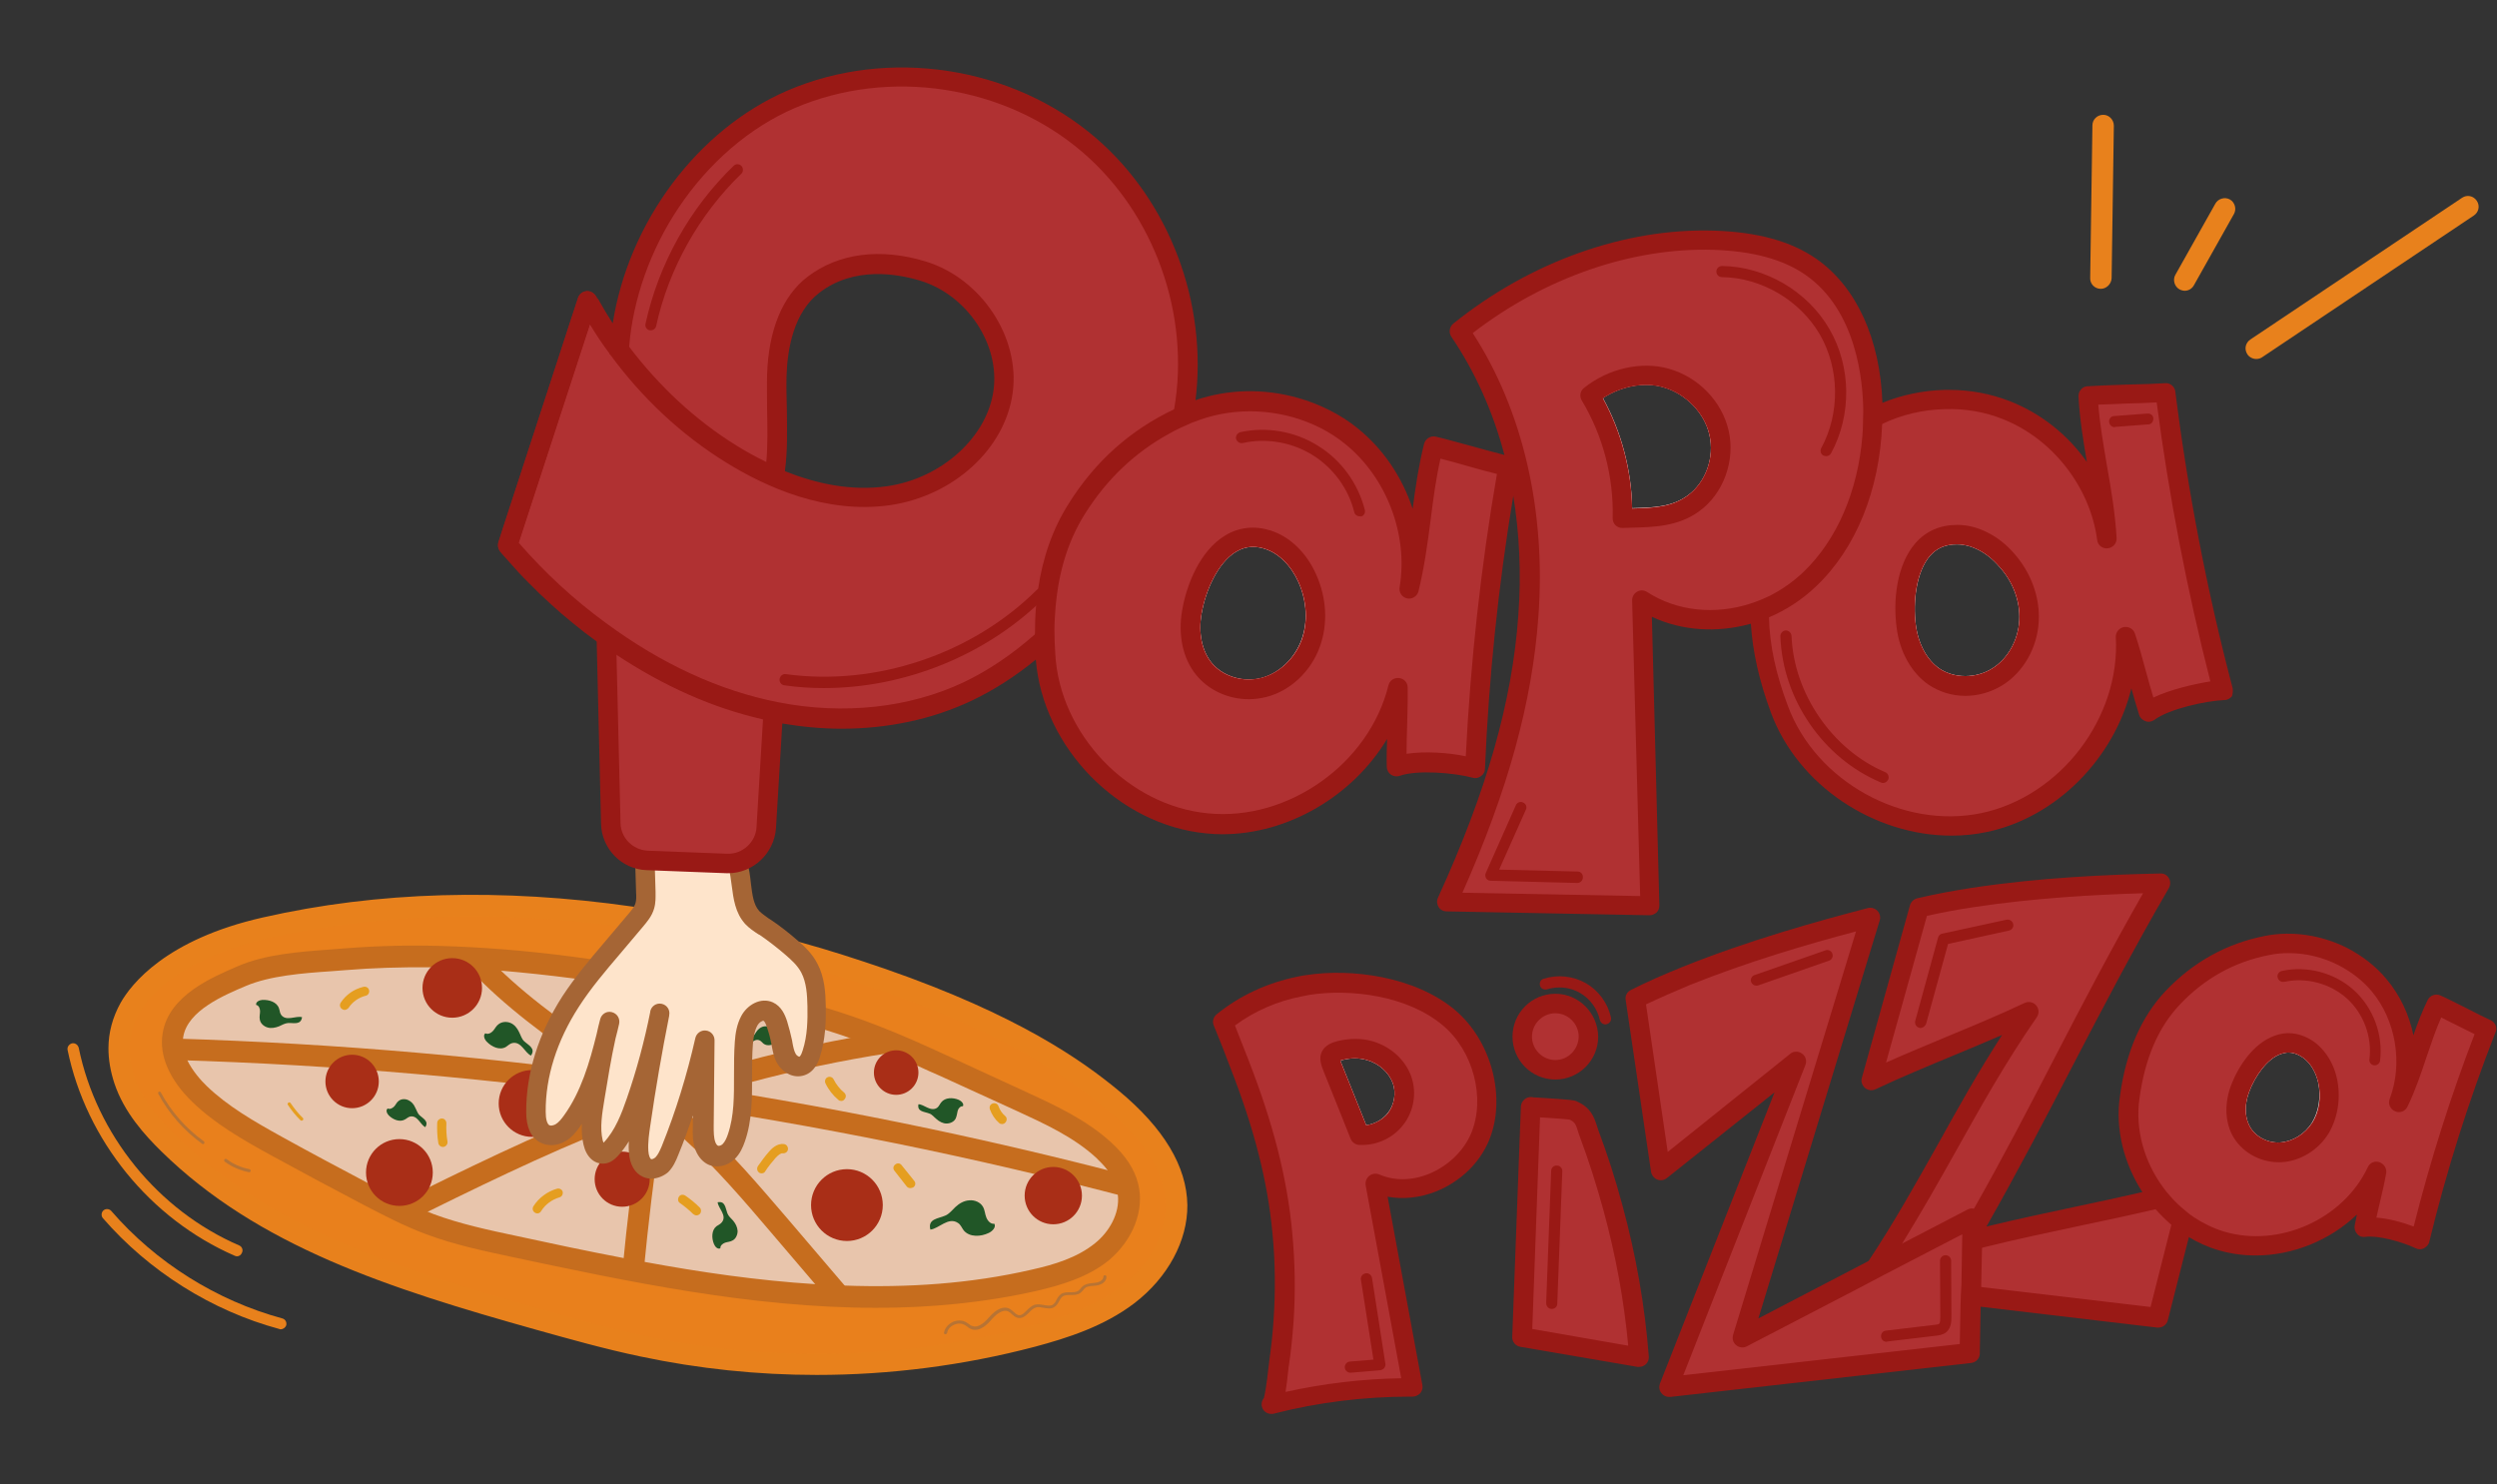 <svg width="74" height="44" viewBox="0 0 74 44" fill="none" xmlns="http://www.w3.org/2000/svg">
<rect x="0" y="0" width="74" height="44" fill="#333333" stroke="none"/>
<g clip-path="url(#clip0_6833_5416)">
<path d="M3.701 32.013C3.948 32.748 4.459 33.367 5.011 33.911C7.938 36.783 12.051 38.013 15.991 39.119C17.005 39.407 18.027 39.688 19.065 39.903C22.857 40.703 26.838 40.604 30.589 39.614C31.595 39.35 32.608 39.003 33.433 38.376C34.257 37.74 34.883 36.767 34.875 35.727C34.859 34.456 33.935 33.383 32.955 32.575C30.968 30.932 28.578 29.868 26.146 29.026C20.294 26.996 13.914 26.138 7.872 27.508C5.811 27.97 2.811 29.34 3.701 32.013Z" fill="#E9801C"/>
<path d="M33.152 32.327C32.072 31.436 30.185 30.091 26.245 28.721C25.404 28.432 24.563 28.16 23.723 27.929C23.5 27.863 23.277 27.805 23.047 27.747C22.791 27.681 22.527 27.615 22.272 27.549C21.291 27.318 20.318 27.12 19.354 26.963C19.255 26.947 19.156 26.93 19.057 26.913C18.958 26.897 18.859 26.881 18.752 26.872C14.895 26.319 11.194 26.418 7.789 27.194C4.904 27.846 3.882 29.183 3.577 29.719C3.338 30.148 3.214 30.602 3.214 31.073C3.214 31.403 3.272 31.749 3.388 32.104C3.676 32.971 4.286 33.639 4.781 34.126C7.649 36.94 11.515 38.186 15.9 39.416C16.848 39.68 17.92 39.985 18.991 40.208C20.706 40.571 22.453 40.753 24.201 40.753C26.377 40.753 28.561 40.472 30.663 39.919C31.619 39.663 32.715 39.317 33.622 38.624C34.611 37.864 35.197 36.775 35.188 35.719C35.172 34.572 34.488 33.433 33.152 32.327ZM19.123 39.597C18.068 39.375 17.005 39.078 16.073 38.813C11.771 37.609 7.987 36.387 5.226 33.681C4.781 33.243 4.237 32.649 3.989 31.915C3.759 31.221 3.8 30.611 4.121 30.033C4.937 28.589 7.237 27.97 7.921 27.813C11.136 27.087 14.639 26.971 18.282 27.45C18.398 27.466 18.505 27.483 18.62 27.5C18.736 27.516 18.843 27.532 18.958 27.549C20.45 27.78 21.967 28.102 23.5 28.531C23.648 28.572 23.805 28.613 23.953 28.663C24.077 28.696 24.201 28.737 24.324 28.77C24.893 28.944 25.454 29.125 26.022 29.323C28.982 30.355 31.059 31.436 32.732 32.822C33.919 33.804 34.529 34.786 34.537 35.735C34.545 36.593 34.059 37.493 33.227 38.129C32.41 38.747 31.388 39.078 30.49 39.317C26.805 40.291 22.874 40.39 19.123 39.597Z" fill="#E8811C"/>
<path d="M5.135 30.677C5.02 31.337 5.44 31.972 5.926 32.434C6.594 33.078 7.41 33.532 8.218 33.977C9.108 34.464 10.007 34.951 10.905 35.422C11.507 35.735 12.108 36.049 12.743 36.288C13.559 36.593 14.408 36.775 15.257 36.957C20.326 38.029 25.594 39.11 30.655 37.947C31.372 37.782 32.097 37.567 32.666 37.097C33.235 36.635 33.614 35.867 33.433 35.158C33.325 34.737 33.037 34.374 32.715 34.085C32.023 33.449 31.149 33.045 30.292 32.657C29.534 32.31 28.775 31.964 28.017 31.617C27.308 31.296 26.599 30.965 25.874 30.685C23.92 29.934 21.868 29.497 19.807 29.125C17.713 28.754 15.603 28.457 13.477 28.374C12.397 28.333 11.309 28.341 10.229 28.432C9.265 28.514 8.069 28.547 7.171 28.927C6.404 29.257 5.292 29.752 5.135 30.677Z" fill="#E8C5AC"/>
<path d="M33.729 35.083C33.622 34.654 33.358 34.25 32.922 33.854C32.18 33.177 31.24 32.748 30.416 32.368L28.141 31.32C27.44 30.998 26.715 30.668 25.981 30.388C25.486 30.198 24.992 30.025 24.489 29.876C24.39 29.843 24.299 29.818 24.201 29.785C24.102 29.761 24.011 29.727 23.912 29.703C22.544 29.315 21.175 29.051 19.857 28.811C19.255 28.704 18.678 28.605 18.134 28.523C18.018 28.506 17.911 28.49 17.804 28.473C17.689 28.457 17.582 28.44 17.466 28.424C16.007 28.217 14.721 28.102 13.485 28.052C12.323 28.003 11.243 28.027 10.204 28.11C10.064 28.118 9.924 28.135 9.784 28.143C8.885 28.209 7.863 28.283 7.047 28.638C6.668 28.803 6.157 29.018 5.72 29.331C5.283 29.645 4.912 30.058 4.822 30.619C4.706 31.279 5.02 32.005 5.704 32.665C6.371 33.309 7.171 33.771 8.061 34.258C8.951 34.745 9.858 35.232 10.757 35.702C11.408 36.041 11.993 36.346 12.636 36.585C13.477 36.899 14.351 37.08 15.2 37.262C18.579 37.98 22.264 38.764 25.965 38.764C27.564 38.764 29.155 38.615 30.729 38.26C31.43 38.095 32.237 37.864 32.864 37.353C33.581 36.75 33.927 35.859 33.729 35.083ZM32.452 36.849C31.924 37.278 31.24 37.485 30.572 37.633C28.751 38.054 26.888 38.17 25.025 38.104C24.736 38.095 24.448 38.079 24.159 38.062C22.453 37.955 20.755 37.708 19.098 37.402C18.892 37.361 18.686 37.328 18.472 37.287C17.392 37.08 16.337 36.858 15.315 36.635C14.491 36.461 13.642 36.28 12.842 35.983C12.784 35.958 12.718 35.933 12.661 35.908C12.488 35.843 12.315 35.76 12.141 35.686C12.067 35.653 11.985 35.611 11.911 35.578C11.63 35.446 11.342 35.29 11.037 35.133C10.987 35.108 10.938 35.083 10.889 35.059C10.048 34.613 9.19 34.159 8.358 33.697C7.509 33.227 6.751 32.789 6.132 32.195C5.951 32.022 5.704 31.741 5.547 31.419C5.456 31.221 5.399 31.007 5.424 30.784C5.424 30.767 5.432 30.742 5.432 30.726C5.564 29.95 6.643 29.496 7.286 29.224C8.004 28.919 8.968 28.845 9.817 28.787C9.965 28.779 10.105 28.762 10.246 28.754C11.053 28.688 11.878 28.663 12.751 28.671C12.982 28.671 13.213 28.679 13.444 28.688C13.592 28.696 13.741 28.704 13.889 28.704C13.947 28.704 14.004 28.712 14.07 28.712C14.326 28.729 14.581 28.745 14.845 28.77C15.529 28.828 16.238 28.902 16.996 29.001C17.104 29.018 17.211 29.034 17.326 29.043C17.433 29.059 17.549 29.076 17.656 29.092C18.266 29.183 18.909 29.282 19.593 29.406C19.642 29.414 19.684 29.422 19.733 29.43C19.89 29.455 20.055 29.488 20.211 29.521C20.829 29.637 21.456 29.752 22.082 29.901C22.206 29.925 22.329 29.959 22.445 29.983C22.593 30.016 22.733 30.049 22.882 30.091C23.005 30.115 23.129 30.148 23.253 30.181C23.459 30.239 23.673 30.297 23.879 30.355C23.978 30.379 24.069 30.412 24.159 30.437C24.25 30.462 24.349 30.495 24.44 30.52C24.687 30.594 24.926 30.677 25.165 30.759C25.355 30.825 25.536 30.891 25.726 30.965C25.899 31.031 26.08 31.106 26.253 31.18C26.27 31.188 26.294 31.196 26.319 31.205C26.599 31.32 26.88 31.444 27.16 31.576C27.391 31.683 27.63 31.791 27.86 31.89L30.135 32.929C30.96 33.309 31.809 33.697 32.476 34.307C32.608 34.431 32.724 34.555 32.814 34.671C32.955 34.86 33.053 35.042 33.095 35.232C33.111 35.29 33.119 35.347 33.128 35.413C33.194 35.974 32.856 36.527 32.452 36.849Z" fill="#C66D1E"/>
<path d="M24.629 38.615L22.841 36.519C22.033 35.57 21.2 34.596 20.269 33.755C19.412 32.987 18.447 32.302 17.516 31.65C16.255 30.767 14.96 29.851 13.889 28.696L14.351 28.267C15.373 29.373 16.65 30.272 17.878 31.13C18.826 31.799 19.816 32.492 20.698 33.284C21.662 34.151 22.503 35.149 23.327 36.107L25.116 38.203L24.629 38.615Z" fill="#C66D1E"/>
<path d="M12.001 36.247L11.721 35.678C13.741 34.679 15.834 33.648 17.986 32.806C20.648 31.766 23.426 31.023 26.253 30.586L26.352 31.213C23.574 31.642 20.838 32.377 18.216 33.392C16.09 34.225 14.013 35.257 12.001 36.247Z" fill="#C66D1E"/>
<path d="M33.507 35.513C24.267 33.078 14.738 31.7 5.193 31.419L5.209 30.784C14.804 31.073 24.382 32.459 33.663 34.902L33.507 35.513Z" fill="#C66D1E"/>
<path d="M19.074 37.699L18.447 37.642C18.719 34.811 19.131 31.956 19.659 29.15L20.277 29.265C19.75 32.047 19.346 34.885 19.074 37.699Z" fill="#C66D1E"/>
<path d="M13.403 30.165C13.89 30.165 14.285 29.77 14.285 29.282C14.285 28.794 13.89 28.399 13.403 28.399C12.915 28.399 12.521 28.794 12.521 29.282C12.521 29.77 12.915 30.165 13.403 30.165Z" fill="#A92E17"/>
<path d="M19.733 31.593C20.17 31.593 20.524 31.238 20.524 30.8C20.524 30.363 20.17 30.008 19.733 30.008C19.296 30.008 18.942 30.363 18.942 30.8C18.942 31.238 19.296 31.593 19.733 31.593Z" fill="#A92E17"/>
<path d="M10.435 32.847C10.872 32.847 11.226 32.492 11.226 32.055C11.226 31.617 10.872 31.262 10.435 31.262C9.998 31.262 9.644 31.617 9.644 32.055C9.644 32.492 9.998 32.847 10.435 32.847Z" fill="#A92E17"/>
<path d="M15.768 33.697C16.315 33.697 16.757 33.254 16.757 32.707C16.757 32.16 16.315 31.716 15.768 31.716C15.222 31.716 14.779 32.16 14.779 32.707C14.779 33.254 15.222 33.697 15.768 33.697Z" fill="#A92E17"/>
<path d="M11.836 35.743C12.383 35.743 12.826 35.3 12.826 34.753C12.826 34.206 12.383 33.763 11.836 33.763C11.29 33.763 10.847 34.206 10.847 34.753C10.847 35.3 11.29 35.743 11.836 35.743Z" fill="#A92E17"/>
<path d="M18.439 35.768C18.89 35.768 19.255 35.403 19.255 34.951C19.255 34.5 18.89 34.134 18.439 34.134C17.988 34.134 17.623 34.5 17.623 34.951C17.623 35.403 17.988 35.768 18.439 35.768Z" fill="#A92E17"/>
<path d="M25.099 36.783C25.686 36.783 26.162 36.307 26.162 35.719C26.162 35.131 25.686 34.654 25.099 34.654C24.512 34.654 24.036 35.131 24.036 35.719C24.036 36.307 24.512 36.783 25.099 36.783Z" fill="#A92E17"/>
<path d="M31.215 36.288C31.684 36.288 32.064 35.908 32.064 35.438C32.064 34.969 31.684 34.588 31.215 34.588C30.746 34.588 30.366 34.969 30.366 35.438C30.366 35.908 30.746 36.288 31.215 36.288Z" fill="#A92E17"/>
<path d="M26.558 32.451C26.922 32.451 27.218 32.155 27.218 31.791C27.218 31.426 26.922 31.131 26.558 31.131C26.194 31.131 25.899 31.426 25.899 31.791C25.899 32.155 26.194 32.451 26.558 32.451Z" fill="#A92E17"/>
<path d="M10.213 29.934C10.188 29.934 10.163 29.926 10.138 29.909C10.072 29.868 10.056 29.785 10.097 29.719C10.254 29.48 10.493 29.315 10.773 29.249C10.847 29.233 10.921 29.274 10.938 29.348C10.954 29.422 10.913 29.497 10.839 29.513C10.633 29.563 10.443 29.695 10.328 29.876C10.295 29.909 10.254 29.934 10.213 29.934Z" fill="#E59E20"/>
<path d="M18.233 30.173C18.2 30.173 18.159 30.157 18.134 30.132C18.027 30.025 17.953 29.893 17.911 29.744C17.887 29.67 17.928 29.596 18.002 29.571C18.076 29.546 18.15 29.587 18.175 29.662C18.208 29.769 18.266 29.86 18.34 29.942C18.389 30 18.389 30.083 18.34 30.132C18.299 30.157 18.266 30.173 18.233 30.173Z" fill="#E59E20"/>
<path d="M21.514 30.619C21.489 30.619 21.464 30.61 21.439 30.602C21.373 30.561 21.357 30.479 21.39 30.413C21.481 30.256 21.637 30.14 21.81 30.082C21.884 30.058 21.959 30.099 21.983 30.173C22.008 30.247 21.967 30.322 21.893 30.346C21.777 30.38 21.678 30.462 21.621 30.561C21.604 30.602 21.555 30.619 21.514 30.619Z" fill="#E59E20"/>
<path d="M22.569 34.778C22.544 34.778 22.511 34.77 22.494 34.753C22.437 34.712 22.42 34.63 22.462 34.563C22.56 34.423 22.668 34.275 22.783 34.143C22.849 34.068 23.014 33.879 23.236 33.911C23.311 33.92 23.36 33.994 23.352 34.068C23.343 34.143 23.269 34.192 23.195 34.184C23.146 34.176 23.072 34.225 22.981 34.324C22.874 34.448 22.767 34.58 22.676 34.72C22.659 34.761 22.61 34.778 22.569 34.778Z" fill="#E59E20"/>
<path d="M24.934 32.633C24.901 32.633 24.868 32.624 24.844 32.599C24.687 32.468 24.555 32.302 24.465 32.113C24.431 32.047 24.456 31.964 24.522 31.931C24.588 31.898 24.671 31.923 24.703 31.989C24.778 32.137 24.885 32.278 25.017 32.385C25.075 32.434 25.083 32.517 25.033 32.575C25.009 32.616 24.967 32.633 24.934 32.633Z" fill="#E59E20"/>
<path d="M29.699 33.317C29.666 33.317 29.633 33.309 29.608 33.284C29.484 33.177 29.394 33.037 29.336 32.88C29.311 32.806 29.344 32.731 29.418 32.707C29.492 32.682 29.567 32.715 29.591 32.789C29.633 32.905 29.699 33.004 29.789 33.078C29.847 33.127 29.847 33.21 29.797 33.268C29.773 33.301 29.732 33.317 29.699 33.317Z" fill="#E59E20"/>
<path d="M26.978 35.215C26.937 35.215 26.896 35.199 26.871 35.166L26.509 34.704C26.459 34.646 26.467 34.563 26.533 34.514C26.599 34.465 26.674 34.473 26.723 34.539L27.094 35.001C27.143 35.059 27.135 35.141 27.069 35.191C27.036 35.207 27.011 35.215 26.978 35.215Z" fill="#E59E20"/>
<path d="M20.64 36.024C20.607 36.024 20.574 36.008 20.541 35.983C20.425 35.867 20.294 35.76 20.154 35.661C20.088 35.62 20.079 35.537 20.12 35.471C20.162 35.405 20.244 35.397 20.31 35.438C20.467 35.546 20.607 35.661 20.739 35.793C20.788 35.843 20.788 35.933 20.739 35.983C20.714 36.008 20.673 36.024 20.64 36.024Z" fill="#E59E20"/>
<path d="M15.925 35.966C15.9 35.966 15.875 35.958 15.851 35.942C15.785 35.9 15.768 35.818 15.809 35.752C15.966 35.504 16.222 35.314 16.51 35.232C16.584 35.215 16.659 35.257 16.675 35.323C16.691 35.397 16.65 35.471 16.584 35.488C16.362 35.554 16.164 35.694 16.04 35.892C16.015 35.942 15.966 35.966 15.925 35.966Z" fill="#E59E20"/>
<path d="M13.122 33.994C13.056 33.994 12.999 33.945 12.99 33.879C12.957 33.681 12.949 33.482 12.957 33.284C12.957 33.21 13.023 33.152 13.098 33.152C13.172 33.152 13.229 33.218 13.229 33.293C13.221 33.474 13.229 33.656 13.262 33.837C13.271 33.912 13.221 33.978 13.147 33.994C13.139 33.994 13.13 33.994 13.122 33.994Z" fill="#E59E20"/>
<path d="M8.935 33.218C8.927 33.218 8.91 33.21 8.902 33.202C8.762 33.062 8.638 32.913 8.531 32.748C8.515 32.723 8.523 32.698 8.548 32.682C8.572 32.665 8.597 32.674 8.613 32.698C8.721 32.855 8.836 33.004 8.976 33.136C8.993 33.152 8.993 33.185 8.976 33.202C8.951 33.218 8.943 33.218 8.935 33.218Z" fill="#E59E20"/>
<path d="M6.017 33.912C6.009 33.912 6.001 33.912 5.992 33.903C5.457 33.516 5.003 33.004 4.69 32.418C4.682 32.393 4.69 32.368 4.706 32.36C4.731 32.352 4.756 32.36 4.764 32.377C5.069 32.946 5.514 33.45 6.042 33.829C6.058 33.846 6.067 33.87 6.05 33.895C6.042 33.903 6.034 33.912 6.017 33.912Z" fill="#B77334"/>
<path d="M7.385 34.745C7.122 34.696 6.874 34.588 6.66 34.431C6.643 34.415 6.635 34.39 6.652 34.365C6.668 34.349 6.693 34.341 6.718 34.357C6.915 34.506 7.146 34.605 7.394 34.654C7.418 34.663 7.435 34.679 7.427 34.704C7.427 34.728 7.41 34.745 7.385 34.745Z" fill="#B77334"/>
<path d="M28.017 39.548C28.009 39.548 28.009 39.548 28.017 39.548C27.984 39.54 27.968 39.523 27.976 39.498C28.001 39.366 28.099 39.251 28.231 39.185C28.372 39.119 28.52 39.127 28.635 39.193C28.66 39.209 28.685 39.226 28.709 39.242C28.742 39.267 28.775 39.292 28.808 39.3C28.948 39.358 29.113 39.276 29.311 39.044C29.534 38.789 29.756 38.698 29.929 38.797C29.971 38.822 30.004 38.855 30.045 38.888C30.086 38.929 30.127 38.962 30.177 38.978C30.267 39.003 30.341 38.929 30.424 38.846C30.49 38.78 30.564 38.706 30.663 38.673C30.754 38.648 30.844 38.665 30.935 38.681C31.034 38.698 31.125 38.714 31.199 38.673C31.248 38.64 31.281 38.591 31.306 38.533C31.339 38.467 31.38 38.409 31.438 38.359C31.52 38.302 31.627 38.302 31.726 38.302C31.817 38.302 31.899 38.302 31.965 38.252C31.982 38.236 32.007 38.211 32.023 38.194C32.04 38.17 32.056 38.145 32.081 38.128C32.171 38.054 32.279 38.038 32.394 38.029C32.419 38.029 32.444 38.021 32.468 38.021C32.584 38.005 32.699 37.939 32.699 37.848C32.699 37.823 32.715 37.798 32.74 37.798C32.765 37.798 32.79 37.815 32.79 37.84C32.798 37.988 32.641 38.087 32.485 38.104C32.46 38.104 32.427 38.112 32.402 38.112C32.303 38.12 32.204 38.128 32.147 38.186C32.13 38.203 32.114 38.219 32.097 38.244C32.072 38.269 32.056 38.294 32.023 38.318C31.941 38.384 31.834 38.384 31.726 38.384C31.636 38.384 31.553 38.384 31.495 38.425C31.446 38.459 31.421 38.508 31.388 38.566C31.355 38.632 31.314 38.698 31.248 38.739C31.149 38.805 31.034 38.78 30.927 38.764C30.844 38.747 30.762 38.731 30.696 38.756C30.622 38.78 30.556 38.838 30.498 38.904C30.399 38.995 30.3 39.094 30.16 39.061C30.086 39.044 30.037 38.995 29.987 38.954C29.954 38.921 29.929 38.896 29.896 38.879C29.715 38.78 29.501 38.978 29.385 39.111C29.303 39.209 29.039 39.507 28.775 39.391C28.734 39.374 28.693 39.35 28.66 39.317C28.635 39.3 28.619 39.284 28.594 39.276C28.503 39.218 28.38 39.218 28.273 39.267C28.157 39.317 28.083 39.407 28.067 39.515C28.058 39.531 28.034 39.548 28.017 39.548Z" fill="#B77334"/>
<path d="M21.398 36.222C21.357 36.28 21.291 36.305 21.233 36.346C21.085 36.461 21.085 36.701 21.159 36.874C21.192 36.957 21.274 37.039 21.349 36.998C21.34 36.924 21.415 36.858 21.489 36.833C21.563 36.808 21.645 36.808 21.711 36.767C21.81 36.717 21.86 36.593 21.86 36.486C21.852 36.371 21.802 36.272 21.728 36.181C21.662 36.107 21.588 36.049 21.555 35.958C21.497 35.809 21.497 35.587 21.266 35.636C21.291 35.818 21.547 36.024 21.398 36.222Z" fill="#215627"/>
<path d="M8.333 30.082C8.292 30.025 8.292 29.951 8.267 29.884C8.201 29.695 7.971 29.629 7.773 29.637C7.682 29.645 7.575 29.695 7.591 29.785C7.674 29.802 7.707 29.893 7.707 29.975C7.707 30.058 7.682 30.132 7.699 30.215C7.715 30.33 7.814 30.421 7.929 30.454C8.037 30.487 8.16 30.462 8.267 30.421C8.358 30.38 8.44 30.33 8.539 30.322C8.704 30.314 8.919 30.388 8.951 30.149C8.77 30.099 8.482 30.281 8.333 30.082Z" fill="#215627"/>
<path d="M28.388 36.247C28.471 36.296 28.503 36.395 28.561 36.47C28.734 36.676 29.064 36.66 29.303 36.544C29.41 36.495 29.526 36.371 29.468 36.272C29.361 36.288 29.27 36.189 29.229 36.082C29.188 35.983 29.188 35.867 29.13 35.768C29.056 35.636 28.883 35.562 28.726 35.578C28.569 35.587 28.429 35.669 28.314 35.776C28.215 35.867 28.133 35.983 28.009 36.032C27.803 36.123 27.49 36.123 27.572 36.445C27.819 36.42 28.108 36.057 28.388 36.247Z" fill="#215627"/>
<path d="M15.183 30.916C15.109 30.932 15.059 30.99 14.993 31.031C14.812 31.139 14.573 31.031 14.425 30.875C14.359 30.809 14.309 30.685 14.383 30.627C14.458 30.668 14.557 30.619 14.614 30.553C14.672 30.487 14.705 30.404 14.779 30.355C14.878 30.28 15.018 30.272 15.134 30.322C15.249 30.371 15.331 30.479 15.381 30.586C15.43 30.677 15.455 30.784 15.529 30.858C15.661 30.982 15.884 31.073 15.735 31.287C15.554 31.205 15.447 30.858 15.183 30.916Z" fill="#215627"/>
<path d="M22.503 30.834C22.552 30.85 22.585 30.899 22.626 30.933C22.742 31.023 22.915 30.974 23.03 30.883C23.08 30.842 23.129 30.767 23.088 30.718C23.03 30.743 22.973 30.693 22.939 30.644C22.907 30.594 22.89 30.536 22.849 30.487C22.791 30.421 22.692 30.404 22.61 30.429C22.527 30.454 22.461 30.512 22.412 30.586C22.371 30.644 22.338 30.718 22.28 30.759C22.181 30.834 22.016 30.875 22.09 31.032C22.222 30.999 22.33 30.767 22.503 30.834Z" fill="#215627"/>
<path d="M27.778 32.83C27.828 32.789 27.852 32.723 27.893 32.674C28.009 32.525 28.24 32.525 28.413 32.599C28.487 32.632 28.578 32.715 28.536 32.789C28.462 32.781 28.396 32.855 28.38 32.929C28.363 33.004 28.355 33.078 28.322 33.152C28.273 33.251 28.157 33.301 28.05 33.301C27.943 33.301 27.836 33.243 27.753 33.169C27.679 33.111 27.622 33.028 27.539 33.004C27.391 32.946 27.176 32.954 27.218 32.731C27.374 32.723 27.588 32.971 27.778 32.83Z" fill="#215627"/>
<path d="M12.15 33.095C12.092 33.111 12.043 33.161 11.993 33.185C11.845 33.268 11.647 33.185 11.523 33.062C11.466 33.004 11.424 32.905 11.49 32.855C11.556 32.888 11.63 32.847 11.68 32.797C11.729 32.748 11.754 32.674 11.812 32.633C11.894 32.566 12.009 32.566 12.1 32.608C12.191 32.649 12.265 32.731 12.306 32.831C12.348 32.905 12.372 32.996 12.43 33.053C12.537 33.152 12.718 33.235 12.603 33.408C12.455 33.334 12.372 33.045 12.15 33.095Z" fill="#215627"/>
<path d="M19.107 25.602C19.115 25.882 19.123 26.154 19.131 26.435C19.131 26.567 19.14 26.707 19.098 26.839C19.049 27.013 18.925 27.153 18.81 27.293C18.587 27.557 18.357 27.83 18.134 28.094C17.697 28.605 17.26 29.117 16.898 29.686C16.271 30.66 15.867 31.799 15.867 32.954C15.867 33.202 15.917 33.483 16.131 33.598C16.271 33.672 16.452 33.648 16.593 33.565C16.733 33.483 16.84 33.359 16.93 33.227C17.557 32.368 17.812 31.304 18.052 30.272C17.862 31.015 17.738 31.774 17.615 32.533C17.541 32.971 17.474 33.425 17.565 33.862C17.598 34.019 17.697 34.209 17.862 34.2C17.944 34.192 18.019 34.135 18.076 34.069C18.455 33.681 18.662 33.153 18.835 32.641C19.123 31.791 19.362 30.916 19.535 30.025C19.321 31.114 19.131 32.212 18.966 33.318C18.925 33.582 18.892 33.854 18.909 34.126C18.925 34.324 18.991 34.539 19.164 34.621C19.313 34.687 19.494 34.621 19.609 34.506C19.725 34.39 19.791 34.233 19.849 34.085C20.277 33.029 20.615 31.939 20.854 30.825C20.846 31.675 20.838 32.525 20.829 33.375C20.829 33.573 20.829 33.771 20.895 33.953C20.936 34.069 21.019 34.184 21.134 34.225C21.283 34.283 21.456 34.225 21.571 34.118C21.687 34.011 21.753 33.862 21.802 33.714C22.107 32.814 21.95 31.84 22.025 30.891C22.041 30.669 22.074 30.446 22.181 30.248C22.288 30.041 22.536 29.876 22.75 29.967C22.898 30.033 22.964 30.198 23.014 30.347C23.071 30.52 23.113 30.701 23.154 30.883C23.187 31.056 23.212 31.23 23.302 31.378C23.393 31.527 23.574 31.634 23.739 31.576C23.896 31.527 23.978 31.362 24.028 31.205C24.176 30.751 24.192 30.272 24.184 29.802C24.176 29.422 24.151 29.018 23.97 28.68C23.838 28.44 23.64 28.251 23.434 28.069C23.187 27.854 22.923 27.648 22.643 27.467C22.511 27.384 22.379 27.293 22.28 27.178C21.909 26.765 22.016 26.122 21.843 25.602H19.107Z" fill="#FEE4CB"/>
<path d="M19.305 34.935C19.222 34.935 19.14 34.919 19.065 34.886C18.81 34.778 18.662 34.514 18.637 34.151C18.629 34.044 18.629 33.937 18.637 33.829C18.538 33.986 18.431 34.135 18.299 34.275C18.241 34.333 18.101 34.481 17.895 34.489C17.607 34.506 17.376 34.291 17.293 33.928C17.244 33.722 17.235 33.516 17.244 33.309C17.219 33.342 17.203 33.375 17.178 33.408C17.071 33.557 16.939 33.722 16.749 33.829C16.51 33.969 16.222 33.978 16.007 33.862C15.735 33.714 15.595 33.417 15.595 32.963C15.587 31.816 15.958 30.636 16.667 29.53C17.046 28.952 17.491 28.424 17.928 27.912L18.604 27.112C18.703 26.996 18.802 26.881 18.835 26.765C18.859 26.683 18.859 26.567 18.851 26.452L18.826 25.618L19.403 25.602L19.428 26.435C19.428 26.584 19.436 26.749 19.387 26.922C19.321 27.161 19.164 27.335 19.041 27.483L18.365 28.284C17.944 28.779 17.508 29.29 17.153 29.843C16.502 30.85 16.164 31.923 16.172 32.955C16.172 33.169 16.213 33.309 16.279 33.351C16.321 33.375 16.395 33.359 16.461 33.326C16.56 33.268 16.642 33.161 16.708 33.07C17.219 32.368 17.475 31.485 17.681 30.652C17.714 30.503 17.747 30.355 17.788 30.206C17.829 30.05 17.986 29.959 18.134 30C18.291 30.041 18.381 30.19 18.348 30.347C18.315 30.487 18.282 30.636 18.241 30.784C18.109 31.378 18.01 31.997 17.912 32.591C17.846 32.996 17.771 33.425 17.862 33.804C17.87 33.829 17.878 33.854 17.887 33.87C18.233 33.507 18.422 33.004 18.579 32.55C18.868 31.717 19.098 30.858 19.271 29.992C19.271 29.984 19.271 29.984 19.271 29.975C19.305 29.819 19.453 29.72 19.61 29.753C19.766 29.786 19.865 29.934 19.832 30.091C19.832 30.099 19.832 30.099 19.832 30.107C19.618 31.18 19.428 32.278 19.271 33.367C19.238 33.598 19.197 33.862 19.214 34.11C19.222 34.258 19.271 34.349 19.296 34.357C19.313 34.366 19.379 34.349 19.428 34.3C19.502 34.225 19.552 34.11 19.61 33.978C20.03 32.938 20.36 31.857 20.607 30.768C20.64 30.627 20.772 30.528 20.92 30.545C21.069 30.561 21.176 30.685 21.176 30.834L21.151 33.384C21.151 33.549 21.151 33.722 21.2 33.854C21.225 33.92 21.258 33.953 21.283 33.961C21.308 33.969 21.373 33.953 21.415 33.912C21.489 33.837 21.538 33.722 21.571 33.623C21.761 33.07 21.753 32.484 21.753 31.857C21.753 31.535 21.753 31.205 21.777 30.875C21.794 30.636 21.835 30.363 21.967 30.116C22.14 29.786 22.544 29.546 22.907 29.711C23.154 29.827 23.261 30.066 23.327 30.272C23.385 30.462 23.434 30.652 23.475 30.842L23.484 30.9C23.508 31.032 23.533 31.155 23.582 31.238C23.616 31.296 23.673 31.32 23.69 31.32C23.69 31.32 23.739 31.304 23.789 31.131C23.929 30.702 23.937 30.231 23.929 29.819C23.921 29.497 23.904 29.125 23.747 28.828C23.64 28.622 23.459 28.457 23.277 28.3C23.038 28.094 22.783 27.896 22.519 27.714L22.47 27.689C22.346 27.607 22.206 27.516 22.082 27.384C21.786 27.054 21.736 26.633 21.687 26.262C21.662 26.064 21.637 25.874 21.588 25.709L22.132 25.527C22.206 25.75 22.231 25.973 22.255 26.196C22.297 26.526 22.33 26.815 22.503 27.005C22.577 27.079 22.676 27.145 22.775 27.219L22.816 27.244C23.104 27.434 23.376 27.648 23.632 27.871C23.855 28.061 24.077 28.275 24.225 28.564C24.44 28.969 24.465 29.422 24.473 29.819C24.481 30.272 24.465 30.809 24.3 31.32C24.267 31.436 24.151 31.774 23.83 31.873C23.549 31.964 23.236 31.832 23.055 31.552C22.94 31.378 22.907 31.18 22.874 31.015L22.865 30.966C22.832 30.792 22.791 30.627 22.733 30.462C22.684 30.297 22.643 30.264 22.626 30.256C22.602 30.248 22.494 30.297 22.437 30.413C22.354 30.57 22.33 30.759 22.313 30.949C22.288 31.255 22.288 31.576 22.288 31.882C22.288 32.525 22.297 33.202 22.074 33.837C22.016 34.002 21.934 34.201 21.761 34.366C21.547 34.564 21.258 34.621 21.019 34.531C20.838 34.456 20.698 34.3 20.615 34.093C20.524 33.854 20.524 33.606 20.533 33.408V33.062C20.401 33.458 20.261 33.846 20.104 34.225C20.03 34.415 19.947 34.597 19.799 34.745C19.675 34.852 19.486 34.935 19.305 34.935Z" fill="#A56535"/>
<path d="M22.907 21.112L22.701 24.537C22.668 25.148 22.148 25.618 21.538 25.593L19.173 25.503C18.579 25.478 18.109 24.999 18.093 24.405L17.961 18.917L22.907 21.112Z" fill="#B03132"/>
<path d="M21.579 25.882C21.563 25.882 21.547 25.882 21.53 25.882L19.164 25.791C18.422 25.767 17.829 25.156 17.812 24.413L17.681 18.925L18.258 18.909L18.39 24.397C18.398 24.834 18.752 25.189 19.189 25.214L21.555 25.305C22 25.321 22.395 24.966 22.42 24.52L22.626 21.096L23.203 21.129L22.997 24.553C22.94 25.296 22.321 25.882 21.579 25.882Z" fill="#991915"/>
<path d="M32.287 4.31C29.905 2.256 26.336 1.711 23.442 2.957C20.59 4.187 18.554 7.298 18.348 10.401C18.076 10.038 17.829 9.658 17.598 9.262C17.532 9.155 17.466 9.039 17.409 8.924L17.285 9.295L15.15 15.839L15.043 16.161C15.109 16.235 15.167 16.309 15.233 16.375C15.999 17.234 16.848 18.018 17.78 18.703C17.878 18.777 17.986 18.851 18.085 18.925C18.134 18.958 18.192 19 18.241 19.033C18.274 19.057 18.307 19.074 18.34 19.099C19.684 19.998 21.159 20.691 22.733 21.038C22.824 21.055 22.915 21.079 22.997 21.096C23.047 21.104 23.096 21.112 23.154 21.12C23.162 21.12 23.162 21.12 23.17 21.12C25.017 21.451 26.97 21.277 28.668 20.469C29.394 20.122 30.061 19.676 30.671 19.156C30.77 19.074 30.861 18.991 30.952 18.909C31.05 18.826 31.141 18.736 31.24 18.645C31.636 18.265 32.015 17.861 32.369 17.44C33.507 16.087 34.488 14.56 34.933 12.852C34.949 12.786 34.966 12.728 34.982 12.662C35.007 12.546 35.032 12.422 35.056 12.307C35.081 12.191 35.098 12.084 35.114 11.969C35.526 9.163 34.438 6.159 32.287 4.31ZM23.022 11.135C23.055 10.137 23.311 9.056 24.102 8.445C25.025 7.735 26.237 7.702 27.358 8.041C28.841 8.494 29.938 10.071 29.732 11.605C29.509 13.231 27.959 14.461 26.336 14.692C25.182 14.857 24.019 14.609 22.948 14.139C23.113 13.198 22.997 12.068 23.022 11.135ZM22.338 13.85C22.115 13.735 21.893 13.603 21.678 13.471C20.516 12.753 19.494 11.82 18.637 10.764L22.338 13.85Z" fill="#B03132"/>
<path d="M32.476 4.088C30.004 1.959 26.327 1.397 23.335 2.685C20.665 3.84 18.628 6.588 18.159 9.584C18.01 9.353 17.87 9.122 17.738 8.882C17.722 8.858 17.714 8.841 17.689 8.833C17.689 8.833 17.689 8.833 17.689 8.825C17.689 8.816 17.681 8.808 17.681 8.8L17.664 8.775C17.664 8.775 17.664 8.767 17.656 8.767C17.648 8.758 17.648 8.75 17.639 8.742C17.631 8.734 17.623 8.725 17.615 8.717C17.606 8.709 17.606 8.701 17.598 8.701C17.59 8.692 17.573 8.684 17.565 8.676C17.557 8.668 17.549 8.668 17.532 8.659C17.516 8.651 17.508 8.651 17.499 8.643C17.351 8.593 17.186 8.676 17.137 8.825C17.137 8.841 17.128 8.849 17.128 8.866C17.112 8.907 17.104 8.94 17.087 8.981C17.071 9.039 17.046 9.105 17.029 9.163L16.947 9.402C16.914 9.501 16.881 9.6 16.848 9.699C16.815 9.815 16.774 9.93 16.741 10.038L14.886 15.715C14.87 15.781 14.845 15.839 14.829 15.905C14.812 15.946 14.804 15.988 14.787 16.029L14.771 16.078C14.771 16.087 14.771 16.087 14.771 16.095C14.771 16.103 14.771 16.111 14.763 16.12C14.763 16.128 14.763 16.136 14.763 16.144C14.754 16.202 14.771 16.26 14.796 16.309C14.804 16.326 14.812 16.334 14.82 16.351L14.829 16.359C14.862 16.4 14.895 16.441 14.928 16.474C14.977 16.524 15.018 16.582 15.068 16.631C15.166 16.738 15.265 16.854 15.364 16.961C15.562 17.176 15.777 17.382 15.983 17.588C16.197 17.795 16.411 17.985 16.634 18.183C16.856 18.372 17.079 18.554 17.31 18.736C17.409 18.81 17.508 18.884 17.598 18.95C17.615 18.967 17.639 18.983 17.656 18.991C17.755 19.066 17.854 19.132 17.953 19.198C18.052 19.264 18.15 19.33 18.249 19.396C19.667 20.337 21.118 20.98 22.593 21.319C22.692 21.343 22.783 21.36 22.882 21.385C22.907 21.393 22.923 21.393 22.948 21.401C23.022 21.418 23.096 21.426 23.162 21.442C23.756 21.541 24.349 21.599 24.934 21.599C26.311 21.599 27.638 21.319 28.8 20.766C29.443 20.46 30.078 20.056 30.696 19.552C30.787 19.478 30.877 19.404 30.968 19.322C31.059 19.239 31.149 19.156 31.248 19.074C31.702 18.661 32.147 18.191 32.592 17.663C33.944 16.062 34.809 14.519 35.213 12.959C35.246 12.819 35.279 12.687 35.312 12.546C35.337 12.431 35.353 12.323 35.378 12.208C35.394 12.101 35.411 11.993 35.427 11.886C35.79 8.99 34.669 5.977 32.476 4.088ZM34.669 12.786C34.661 12.802 34.661 12.827 34.653 12.843C34.257 14.304 33.441 15.748 32.163 17.258C31.866 17.613 31.57 17.935 31.265 18.24C31.166 18.34 31.067 18.439 30.968 18.529C30.869 18.62 30.77 18.711 30.68 18.793C29.987 19.404 29.287 19.874 28.561 20.221C26.954 20.98 25 21.195 23.071 20.815C21.332 20.477 19.609 19.685 17.953 18.463C17.013 17.778 16.147 16.978 15.373 16.087L17.483 9.617C17.664 9.914 17.854 10.203 18.06 10.475C18.06 10.483 18.06 10.492 18.06 10.5H18.076C19.024 11.795 20.195 12.893 21.522 13.71C22.692 14.436 24.481 15.245 26.377 14.973C28.256 14.7 29.789 13.306 30.012 11.639C30.234 9.996 29.08 8.255 27.44 7.752C26.088 7.339 24.844 7.504 23.929 8.206C23.187 8.775 22.775 9.782 22.733 11.11C22.725 11.432 22.733 11.771 22.733 12.125C22.742 12.654 22.758 13.198 22.709 13.693C22.387 13.537 22.09 13.371 21.827 13.207C20.599 12.447 19.527 11.441 18.645 10.277C18.76 8.866 19.271 7.413 20.104 6.167C20.994 4.83 22.222 3.774 23.549 3.205C26.352 2 29.781 2.528 32.089 4.517C34.224 6.357 35.271 9.336 34.801 12.101C34.784 12.216 34.76 12.34 34.735 12.456C34.718 12.571 34.694 12.678 34.669 12.786ZM23.319 12.134C23.31 11.787 23.302 11.457 23.31 11.143C23.335 10.335 23.525 9.254 24.283 8.676C25.313 7.884 26.599 8.115 27.275 8.321C28.66 8.742 29.633 10.203 29.443 11.572C29.253 12.959 27.902 14.18 26.294 14.411C25.223 14.568 24.168 14.329 23.261 13.966C23.343 13.371 23.327 12.744 23.319 12.134Z" fill="#991915"/>
<path d="M24.415 20.394C24.019 20.394 23.632 20.369 23.244 20.312C23.154 20.303 23.088 20.213 23.104 20.122C23.121 20.031 23.203 19.965 23.294 19.982C25.965 20.345 28.808 19.387 30.721 17.489C30.787 17.423 30.886 17.423 30.951 17.489C31.017 17.555 31.017 17.654 30.951 17.721C29.237 19.421 26.814 20.394 24.415 20.394Z" fill="#991915"/>
<path d="M19.288 9.79C19.28 9.79 19.263 9.79 19.255 9.79C19.164 9.774 19.107 9.683 19.131 9.592C19.519 7.826 20.442 6.167 21.744 4.913C21.81 4.847 21.917 4.855 21.975 4.921C22.033 4.987 22.033 5.095 21.967 5.152C20.714 6.365 19.816 7.966 19.445 9.666C19.428 9.741 19.362 9.79 19.288 9.79Z" fill="#991915"/>
<path d="M7.023 37.237C6.998 37.237 6.981 37.229 6.957 37.221C4.451 36.131 2.555 33.796 2.003 31.122C1.986 31.032 2.044 30.949 2.135 30.924C2.225 30.908 2.308 30.965 2.333 31.056C2.86 33.631 4.682 35.876 7.089 36.915C7.171 36.948 7.212 37.047 7.171 37.13C7.146 37.196 7.089 37.237 7.023 37.237Z" fill="#E8811C"/>
<path d="M62.258 8.561C62.249 8.561 62.249 8.561 62.258 8.561C62.076 8.561 61.936 8.412 61.944 8.239L62.01 3.716C62.01 3.543 62.151 3.403 62.332 3.403C62.505 3.403 62.645 3.551 62.645 3.725L62.579 8.247C62.571 8.42 62.422 8.561 62.258 8.561Z" fill="#E8811C"/>
<path d="M64.747 8.618C64.698 8.618 64.64 8.602 64.591 8.577C64.442 8.494 64.384 8.296 64.467 8.148L65.654 6.035C65.736 5.887 65.934 5.829 66.082 5.911C66.231 5.994 66.288 6.192 66.206 6.34L65.019 8.453C64.961 8.56 64.854 8.618 64.747 8.618Z" fill="#E8811C"/>
<path d="M66.865 10.64C66.766 10.64 66.659 10.59 66.602 10.5C66.503 10.351 66.544 10.161 66.692 10.062L72.965 5.862C73.114 5.763 73.303 5.804 73.402 5.953C73.501 6.101 73.46 6.291 73.311 6.39L67.038 10.59C66.989 10.623 66.931 10.64 66.865 10.64Z" fill="#E8811C"/>
<path d="M8.317 39.4C8.3 39.4 8.284 39.4 8.276 39.391C6.264 38.847 4.41 37.675 3.05 36.107C2.992 36.041 3 35.934 3.066 35.876C3.132 35.818 3.239 35.826 3.297 35.892C4.616 37.419 6.421 38.55 8.366 39.078C8.457 39.102 8.506 39.193 8.482 39.284C8.457 39.35 8.391 39.4 8.317 39.4Z" fill="#E8811C"/>
<path d="M44.668 13.809C44.19 13.693 42.92 13.322 42.483 13.223C42.137 14.593 42.112 16.07 41.766 17.44C42.055 15.773 41.37 13.974 40.052 12.918C39.565 12.53 38.996 12.241 38.395 12.076C37.414 11.795 36.342 11.828 35.386 12.183C35.345 12.2 35.304 12.216 35.263 12.233C35.197 12.258 35.131 12.29 35.073 12.315C34.966 12.365 34.85 12.414 34.743 12.472C33.573 13.066 32.617 13.949 31.916 15.072C31.256 16.12 31.001 17.308 30.968 18.538C30.968 18.67 30.968 18.802 30.968 18.925C30.968 19.049 30.976 19.173 30.985 19.297C30.985 19.33 30.985 19.363 30.993 19.388C31.125 21.904 33.284 24.157 35.79 24.397C38.296 24.636 40.835 22.829 41.436 20.378C41.445 21.145 41.387 21.938 41.395 22.705C41.98 22.499 43.118 22.598 43.72 22.755C43.852 19.784 44.173 16.813 44.684 13.883C44.684 13.858 44.692 13.842 44.692 13.817C44.692 13.809 44.684 13.809 44.668 13.809ZM36.614 16.359C36.779 16.26 36.944 16.21 37.125 16.21C37.241 16.21 37.356 16.227 37.48 16.268C37.892 16.4 38.255 16.763 38.477 17.258C38.724 17.82 38.758 18.439 38.568 18.967C38.362 19.52 37.908 19.949 37.381 20.089C36.837 20.229 36.227 20.04 35.897 19.627C35.617 19.272 35.51 18.752 35.609 18.183C35.724 17.514 36.079 16.689 36.614 16.359Z" fill="#B03132"/>
<path d="M44.931 13.636C44.89 13.586 44.832 13.545 44.767 13.528C44.717 13.52 44.659 13.504 44.593 13.487C44.354 13.429 44.008 13.33 43.67 13.239C43.209 13.116 42.78 12.992 42.549 12.942C42.401 12.909 42.244 13 42.203 13.157C42.046 13.784 41.947 14.444 41.865 15.08C41.56 14.155 40.999 13.306 40.225 12.687C39.969 12.48 39.697 12.307 39.4 12.158C39.104 12.01 38.799 11.886 38.469 11.795C37.455 11.507 36.392 11.531 35.427 11.861C35.337 11.894 35.238 11.927 35.147 11.969C35.139 11.969 35.131 11.977 35.122 11.985C35.015 12.026 34.916 12.076 34.809 12.125C33.507 12.736 32.452 13.677 31.669 14.931C31.199 15.674 30.902 16.516 30.762 17.473C30.737 17.63 30.721 17.795 30.704 17.968C30.68 18.24 30.671 18.529 30.671 18.818C30.671 18.942 30.671 19.066 30.68 19.189C30.68 19.264 30.688 19.346 30.688 19.421C30.688 19.462 30.696 19.503 30.696 19.544C30.902 22.152 33.144 24.454 35.749 24.702C35.905 24.718 36.062 24.727 36.219 24.727C38.181 24.727 40.093 23.588 41.107 21.904C41.098 22.177 41.09 22.457 41.098 22.73C41.098 22.82 41.148 22.911 41.222 22.961C41.296 23.01 41.395 23.027 41.486 22.994C41.997 22.812 43.093 22.903 43.645 23.052C43.728 23.076 43.819 23.06 43.893 23.002C43.967 22.953 44.008 22.87 44.008 22.779C44.123 20.072 44.404 17.357 44.849 14.684C44.89 14.42 44.94 14.155 44.981 13.883C44.981 13.883 44.981 13.883 44.981 13.875C44.997 13.784 44.972 13.702 44.931 13.636ZM41.684 22.342C41.684 22.078 41.692 21.814 41.7 21.55C41.708 21.162 41.725 20.766 41.717 20.378C41.717 20.229 41.609 20.114 41.461 20.097C41.313 20.081 41.181 20.171 41.148 20.312C40.579 22.631 38.181 24.339 35.806 24.108C33.433 23.885 31.397 21.756 31.273 19.371C31.265 19.264 31.265 19.156 31.256 19.049C31.256 18.917 31.248 18.785 31.248 18.661C31.248 18.521 31.256 18.381 31.265 18.249C31.331 17.077 31.619 16.078 32.155 15.228C32.798 14.205 33.63 13.413 34.653 12.852C34.768 12.786 34.875 12.728 34.99 12.678C35.098 12.629 35.205 12.579 35.32 12.53C35.337 12.521 35.353 12.513 35.37 12.513C35.897 12.299 36.466 12.191 37.043 12.191C37.463 12.191 37.892 12.249 38.312 12.365C38.889 12.53 39.417 12.794 39.862 13.157C41.09 14.147 41.741 15.847 41.478 17.407C41.453 17.564 41.552 17.704 41.7 17.737C41.849 17.77 42.005 17.671 42.038 17.522C42.211 16.821 42.31 16.087 42.401 15.385C42.475 14.791 42.557 14.18 42.689 13.594C42.92 13.652 43.217 13.735 43.505 13.817C43.819 13.908 44.123 13.99 44.363 14.048C43.885 16.805 43.58 19.619 43.439 22.416C42.937 22.309 42.236 22.259 41.684 22.342Z" fill="#991915"/>
<path d="M38.741 17.143C38.51 16.631 38.106 16.161 37.562 15.996C36.235 15.575 35.493 17.093 35.312 18.141C35.213 18.719 35.295 19.355 35.658 19.808C36.07 20.32 36.804 20.535 37.439 20.369C38.073 20.204 38.601 19.685 38.823 19.066C39.071 18.455 39.013 17.745 38.741 17.143ZM38.568 18.975C38.362 19.528 37.908 19.957 37.381 20.097C36.837 20.238 36.227 20.048 35.897 19.635C35.617 19.28 35.51 18.76 35.609 18.191C35.724 17.514 36.087 16.689 36.623 16.359C36.787 16.26 36.952 16.21 37.134 16.21C37.249 16.21 37.364 16.227 37.488 16.268C37.9 16.4 38.263 16.763 38.485 17.258C38.733 17.82 38.766 18.447 38.568 18.975Z" fill="white"/>
<path d="M39.005 17.027C38.716 16.375 38.222 15.905 37.653 15.723C37.183 15.575 36.713 15.624 36.309 15.872C35.568 16.318 35.164 17.316 35.032 18.1C34.908 18.826 35.056 19.52 35.444 19.998C35.815 20.46 36.4 20.724 37.01 20.724C37.183 20.724 37.356 20.7 37.529 20.658C38.238 20.477 38.848 19.907 39.112 19.173C39.359 18.505 39.318 17.721 39.005 17.027ZM35.897 19.635C35.617 19.28 35.51 18.76 35.609 18.191C35.724 17.514 36.087 16.689 36.623 16.359C36.787 16.26 36.952 16.21 37.134 16.21C37.249 16.21 37.364 16.227 37.488 16.268C37.9 16.4 38.263 16.763 38.485 17.258C38.733 17.82 38.766 18.439 38.576 18.967C38.37 19.52 37.917 19.949 37.389 20.089C36.837 20.238 36.227 20.048 35.897 19.635Z" fill="#991915"/>
<path d="M65.885 20.469C65.118 17.572 64.549 14.618 64.178 11.639C63.717 11.672 62.348 11.696 61.887 11.729C61.961 13.141 62.373 14.552 62.447 15.963C62.225 14.288 61.046 12.769 59.472 12.15C58.886 11.919 58.26 11.82 57.642 11.837C57.007 11.853 56.381 11.993 55.795 12.241C55.696 12.282 55.597 12.332 55.507 12.381C55.408 12.431 55.309 12.489 55.21 12.546C55.029 12.654 54.856 12.777 54.691 12.918C54.584 13 54.485 13.091 54.386 13.182C54.27 13.281 54.163 13.388 54.064 13.495C53.232 14.37 52.647 15.427 52.333 16.615C52.234 17.003 52.169 17.391 52.152 17.77C52.144 17.869 52.144 17.977 52.144 18.076C52.144 18.174 52.144 18.282 52.152 18.389C52.193 19.28 52.408 20.163 52.729 21.013C53.603 23.382 56.331 24.892 58.796 24.372C61.26 23.852 63.156 21.376 63 18.86C63.239 19.594 63.412 20.361 63.651 21.096C64.145 20.741 65.266 20.493 65.885 20.469ZM57.205 16.466C57.411 16.235 57.666 16.128 57.996 16.128H58.004C58.433 16.128 58.895 16.367 59.249 16.78C59.653 17.242 59.867 17.828 59.843 18.389C59.81 18.975 59.505 19.528 59.035 19.817C58.557 20.114 57.922 20.114 57.477 19.817C57.106 19.561 56.85 19.09 56.776 18.521C56.694 17.836 56.793 16.937 57.205 16.466Z" fill="#B03132"/>
<path d="M66.165 20.394C65.406 17.514 64.838 14.56 64.467 11.606C64.45 11.457 64.31 11.341 64.162 11.358C63.939 11.374 63.478 11.391 63.024 11.399C62.546 11.416 62.101 11.432 61.862 11.449C61.705 11.457 61.59 11.597 61.598 11.754C61.631 12.406 61.738 13.058 61.846 13.693C61.285 12.893 60.494 12.258 59.571 11.894C59.002 11.672 58.392 11.556 57.765 11.556C57.724 11.556 57.675 11.556 57.633 11.556C56.99 11.573 56.364 11.705 55.795 11.936C55.696 11.977 55.606 12.018 55.515 12.059C55.416 12.109 55.325 12.159 55.227 12.208C55.004 12.332 54.798 12.472 54.6 12.629C54.575 12.645 54.551 12.67 54.526 12.695C54.369 12.819 54.229 12.951 54.089 13.091C53.108 14.032 52.432 15.195 52.078 16.549C51.962 16.986 51.897 17.432 51.88 17.886C51.88 17.985 51.872 18.084 51.88 18.183C51.88 18.282 51.88 18.381 51.888 18.488C51.938 19.313 52.136 20.188 52.482 21.12C53.281 23.283 55.54 24.768 57.831 24.768C58.178 24.768 58.532 24.735 58.878 24.661C60.964 24.223 62.662 22.457 63.164 20.403C63.239 20.667 63.313 20.931 63.395 21.187C63.42 21.277 63.494 21.343 63.585 21.376C63.675 21.409 63.766 21.393 63.849 21.335C64.285 21.013 65.357 20.774 65.926 20.749C66.016 20.749 66.091 20.7 66.148 20.634C66.165 20.568 66.181 20.477 66.165 20.394ZM63.816 20.675C63.741 20.419 63.667 20.163 63.601 19.916C63.502 19.544 63.395 19.157 63.272 18.785C63.23 18.645 63.09 18.562 62.942 18.587C62.802 18.612 62.695 18.744 62.703 18.884C62.843 21.269 61.062 23.605 58.721 24.1C56.389 24.587 53.817 23.167 52.984 20.922C52.63 19.982 52.441 19.115 52.424 18.29C52.424 18.183 52.424 18.075 52.424 17.968C52.424 17.861 52.432 17.754 52.441 17.646C52.465 17.325 52.523 17.003 52.605 16.697C52.984 15.27 53.743 14.073 54.872 13.14C54.971 13.058 55.078 12.976 55.185 12.909C55.284 12.843 55.383 12.777 55.49 12.72C55.589 12.662 55.688 12.612 55.787 12.563C56.356 12.29 56.99 12.142 57.642 12.126C58.243 12.109 58.821 12.208 59.356 12.423C60.824 13 61.944 14.436 62.151 16.004C62.167 16.161 62.307 16.268 62.464 16.252C62.62 16.235 62.736 16.103 62.727 15.946C62.686 15.22 62.563 14.494 62.439 13.793C62.34 13.198 62.233 12.596 62.184 11.993C62.423 11.985 62.727 11.977 63.032 11.96C63.362 11.952 63.675 11.944 63.914 11.927C64.277 14.7 64.813 17.481 65.505 20.196C65.003 20.279 64.318 20.436 63.816 20.675Z" fill="#991915"/>
<path d="M59.472 16.59C59.101 16.169 58.573 15.847 58.013 15.839C56.62 15.831 56.364 17.506 56.496 18.554C56.57 19.132 56.842 19.718 57.32 20.048C57.864 20.419 58.631 20.402 59.191 20.056C59.752 19.709 60.098 19.057 60.131 18.405C60.172 17.737 59.908 17.085 59.472 16.59ZM59.843 18.389C59.81 18.975 59.505 19.528 59.035 19.817C58.557 20.114 57.922 20.114 57.477 19.817C57.106 19.561 56.85 19.09 56.776 18.521C56.686 17.844 56.785 16.945 57.197 16.474C57.403 16.243 57.658 16.136 57.988 16.136H57.996C58.425 16.136 58.886 16.375 59.241 16.788C59.661 17.242 59.876 17.828 59.843 18.389Z" fill="white"/>
<path d="M59.686 16.4C59.455 16.136 59.183 15.921 58.895 15.781C58.606 15.633 58.309 15.558 58.004 15.558H57.996C57.502 15.558 57.081 15.74 56.768 16.095C56.199 16.747 56.1 17.82 56.208 18.604C56.298 19.33 56.653 19.949 57.155 20.295C57.477 20.51 57.856 20.625 58.243 20.625C58.623 20.625 59.002 20.518 59.34 20.312C59.966 19.924 60.378 19.198 60.419 18.422C60.461 17.704 60.189 16.97 59.686 16.4ZM59.843 18.389C59.81 18.975 59.505 19.528 59.035 19.817C58.557 20.114 57.922 20.114 57.477 19.817C57.106 19.561 56.85 19.09 56.776 18.521C56.686 17.844 56.785 16.945 57.197 16.474C57.403 16.243 57.658 16.136 57.988 16.136H57.996C58.425 16.136 58.886 16.375 59.241 16.788C59.661 17.242 59.876 17.828 59.843 18.389Z" fill="#991915"/>
<path d="M55.499 12.068C55.466 10.483 54.946 8.808 53.652 7.909C52.828 7.339 51.789 7.158 50.784 7.125C48.064 7.042 45.36 8.107 43.242 9.815C44.033 10.97 44.585 12.274 44.915 13.636C44.931 13.71 44.956 13.793 44.973 13.867C45.302 15.303 45.393 16.796 45.286 18.257C45.072 21.203 44.107 24.05 42.879 26.732C44.882 26.773 46.885 26.806 48.888 26.848C48.806 23.827 48.723 20.807 48.641 17.778C49.597 18.397 50.767 18.496 51.839 18.183C51.938 18.158 52.037 18.125 52.127 18.084C52.226 18.051 52.325 18.009 52.416 17.968C52.853 17.77 53.257 17.498 53.611 17.168C54.806 16.037 55.383 14.378 55.474 12.72C55.482 12.612 55.482 12.497 55.482 12.39C55.482 12.315 55.482 12.241 55.482 12.167C55.507 12.134 55.499 12.101 55.499 12.068ZM47.503 11.804C48.047 11.449 48.731 11.317 49.292 11.482C49.959 11.672 50.512 12.241 50.66 12.893C50.817 13.561 50.545 14.304 50.009 14.692C49.547 15.03 48.995 15.047 48.369 15.063C48.352 13.933 48.055 12.794 47.503 11.804Z" fill="#B03132"/>
<path d="M55.787 11.944C55.721 10.046 55.012 8.494 53.825 7.669C53.075 7.149 52.086 6.877 50.8 6.836C48.154 6.753 45.343 7.76 43.069 9.592C42.953 9.691 42.928 9.856 43.011 9.98C43.711 11.011 44.247 12.2 44.585 13.487C44.61 13.594 44.643 13.694 44.668 13.801C44.676 13.825 44.684 13.85 44.684 13.875C44.742 14.131 44.8 14.395 44.841 14.659C45.03 15.798 45.088 17.003 44.997 18.232C44.816 20.791 44.058 23.456 42.615 26.608C42.574 26.699 42.582 26.798 42.632 26.881C42.681 26.963 42.772 27.013 42.871 27.013L48.88 27.128H48.888C48.962 27.128 49.036 27.095 49.094 27.046C49.152 26.988 49.176 26.914 49.176 26.831L48.954 18.282C49.852 18.703 50.883 18.76 51.855 18.496C51.954 18.472 52.045 18.439 52.144 18.405C52.243 18.372 52.333 18.34 52.424 18.298C52.927 18.084 53.405 17.778 53.817 17.382C55.004 16.26 55.705 14.519 55.779 12.571C55.787 12.464 55.787 12.357 55.787 12.249C55.787 12.216 55.787 12.191 55.787 12.159C55.787 12.084 55.787 12.01 55.787 11.944ZM55.21 12.555C55.21 12.678 55.202 12.794 55.194 12.909C55.062 14.56 54.435 16.012 53.438 16.961C53.141 17.242 52.812 17.473 52.457 17.655C52.358 17.704 52.259 17.745 52.16 17.787C52.061 17.828 51.962 17.861 51.864 17.894C50.833 18.224 49.704 18.125 48.814 17.547C48.723 17.489 48.608 17.481 48.517 17.539C48.426 17.589 48.369 17.688 48.369 17.795L48.608 26.559L43.34 26.46C44.692 23.415 45.409 20.807 45.591 18.282C45.822 15.138 45.129 12.159 43.645 9.873C45.772 8.23 48.36 7.331 50.784 7.405C51.954 7.446 52.836 7.686 53.496 8.14C55.029 9.196 55.21 11.309 55.218 12.159V12.208C55.218 12.332 55.21 12.439 55.21 12.555Z" fill="#991915"/>
<path d="M50.949 12.827C50.767 12.059 50.141 11.424 49.383 11.201C48.624 10.987 47.742 11.226 47.132 11.721C47.792 12.81 48.13 14.089 48.088 15.36C48.847 15.336 49.572 15.369 50.19 14.923C50.817 14.469 51.122 13.594 50.949 12.827ZM50.009 14.692C49.547 15.03 48.995 15.047 48.369 15.063C48.352 13.933 48.047 12.794 47.503 11.795C48.047 11.441 48.731 11.309 49.292 11.474C49.959 11.663 50.512 12.233 50.66 12.885C50.817 13.561 50.553 14.304 50.009 14.692Z" fill="white"/>
<path d="M51.229 12.761C51.031 11.894 50.33 11.176 49.457 10.929C48.649 10.698 47.66 10.921 46.943 11.498C46.827 11.589 46.803 11.746 46.877 11.87C47.503 12.909 47.825 14.139 47.792 15.352C47.792 15.435 47.816 15.509 47.874 15.567C47.923 15.616 47.998 15.649 48.08 15.649H48.088C48.171 15.649 48.253 15.641 48.336 15.641C49.02 15.624 49.729 15.608 50.355 15.154C51.072 14.642 51.435 13.652 51.229 12.761ZM48.369 15.072C48.352 13.941 48.047 12.802 47.503 11.803C48.047 11.449 48.731 11.317 49.292 11.482C49.959 11.671 50.512 12.241 50.66 12.893C50.817 13.561 50.545 14.304 50.009 14.692C49.547 15.03 49.003 15.055 48.369 15.072Z" fill="#991915"/>
<path d="M40.291 15.303C40.217 15.303 40.151 15.253 40.134 15.179C39.961 14.477 39.508 13.867 38.898 13.487C38.288 13.107 37.529 12.975 36.829 13.132C36.738 13.149 36.656 13.091 36.631 13.008C36.614 12.918 36.672 12.835 36.755 12.81C37.538 12.637 38.387 12.786 39.062 13.215C39.747 13.636 40.249 14.329 40.447 15.113C40.472 15.204 40.414 15.294 40.332 15.311C40.315 15.294 40.307 15.303 40.291 15.303Z" fill="#991915"/>
<path d="M54.122 13.52C54.097 13.52 54.064 13.512 54.04 13.504C53.957 13.462 53.932 13.363 53.974 13.281C54.534 12.249 54.518 10.929 53.932 9.914C53.339 8.899 52.202 8.23 51.031 8.214C50.94 8.214 50.866 8.14 50.866 8.049C50.866 7.958 50.94 7.884 51.031 7.884C52.317 7.9 53.57 8.635 54.213 9.749C54.864 10.863 54.88 12.307 54.262 13.438C54.237 13.487 54.18 13.52 54.122 13.52Z" fill="#991915"/>
<path d="M46.745 26.171L44.173 26.105C44.115 26.105 44.066 26.072 44.041 26.031C44.016 25.989 44.008 25.923 44.033 25.874L44.923 23.869C44.956 23.786 45.055 23.745 45.137 23.786C45.22 23.819 45.261 23.918 45.22 24L44.428 25.775L46.753 25.832C46.844 25.832 46.918 25.907 46.91 26.006C46.91 26.097 46.835 26.171 46.745 26.171Z" fill="#991915"/>
<path d="M55.804 23.208C55.779 23.208 55.762 23.2 55.738 23.192C54.023 22.466 52.828 20.724 52.762 18.859C52.762 18.769 52.828 18.694 52.919 18.686C53.009 18.686 53.083 18.752 53.092 18.843C53.158 20.551 54.295 22.218 55.87 22.887C55.952 22.919 55.993 23.018 55.96 23.101C55.927 23.175 55.861 23.208 55.804 23.208Z" fill="#991915"/>
<path d="M62.67 12.662C62.587 12.662 62.513 12.596 62.505 12.505C62.497 12.414 62.563 12.332 62.653 12.332L63.642 12.258C63.733 12.249 63.816 12.315 63.816 12.406C63.816 12.497 63.758 12.579 63.667 12.579L62.678 12.654C62.678 12.662 62.67 12.662 62.67 12.662Z" fill="#991915"/>
<path d="M42.937 30.157C41.857 29.249 40.101 28.977 38.749 29.191C38.675 29.2 38.601 29.216 38.527 29.233C37.694 29.398 36.895 29.752 36.243 30.289C36.408 30.701 36.573 31.114 36.738 31.535C37.373 33.161 37.851 34.795 38.007 36.544C38.09 37.402 38.098 38.269 38.049 39.135C38.024 39.564 37.974 39.993 37.917 40.423C37.9 40.555 37.793 41.619 37.694 41.644C39.062 41.297 40.472 41.124 41.882 41.132C41.511 39.111 41.14 37.097 40.769 35.075C41.923 35.578 43.382 34.877 43.876 33.714C44.354 32.525 43.909 30.974 42.937 30.157ZM39.78 31.584C39.763 31.543 39.738 31.485 39.722 31.436C39.738 31.428 39.755 31.428 39.78 31.419C40.027 31.353 40.282 31.353 40.505 31.419C40.868 31.518 41.164 31.791 41.28 32.113C41.379 32.401 41.321 32.748 41.131 32.996C40.975 33.194 40.736 33.326 40.489 33.359L40.307 32.905C40.134 32.459 39.953 32.022 39.78 31.584Z" fill="#B03132"/>
<path d="M43.118 29.934C41.923 28.935 40.043 28.696 38.708 28.902C38.626 28.911 38.551 28.927 38.469 28.944C37.562 29.125 36.73 29.513 36.054 30.066C35.955 30.148 35.922 30.28 35.971 30.396C36.145 30.817 36.309 31.238 36.458 31.634C37.175 33.466 37.571 35.034 37.711 36.561C37.793 37.402 37.801 38.261 37.744 39.102C37.719 39.523 37.669 39.952 37.612 40.365C37.612 40.39 37.603 40.439 37.595 40.505C37.529 41.116 37.48 41.355 37.455 41.438C37.398 41.504 37.373 41.603 37.398 41.694C37.43 41.826 37.546 41.908 37.678 41.908C37.702 41.908 37.727 41.908 37.752 41.9C39.071 41.562 40.431 41.396 41.791 41.396C41.816 41.396 41.84 41.396 41.865 41.396C41.947 41.396 42.03 41.355 42.088 41.297C42.145 41.231 42.17 41.141 42.154 41.058L41.123 35.471C41.585 35.554 42.079 35.504 42.557 35.315C43.275 35.026 43.843 34.481 44.124 33.812C44.651 32.558 44.214 30.858 43.118 29.934ZM43.596 33.598C43.373 34.118 42.912 34.563 42.343 34.795C41.832 35.001 41.313 35.001 40.876 34.811C40.777 34.77 40.662 34.786 40.579 34.852C40.497 34.918 40.456 35.026 40.472 35.133L41.527 40.852C40.373 40.868 39.219 41.009 38.098 41.256C38.123 41.083 38.156 40.868 38.181 40.596C38.189 40.538 38.189 40.489 38.197 40.472C38.263 40.043 38.304 39.597 38.337 39.16C38.395 38.285 38.378 37.402 38.296 36.528C38.148 34.943 37.744 33.334 37.01 31.444C36.878 31.106 36.738 30.759 36.598 30.396C37.167 29.975 37.851 29.67 38.593 29.53C38.667 29.513 38.733 29.505 38.807 29.488C40.019 29.299 41.708 29.505 42.764 30.396C43.662 31.147 44.033 32.558 43.596 33.598Z" fill="#991915"/>
<path d="M48.583 40.225C47.429 40.027 46.267 39.829 45.113 39.63C45.195 37.353 45.286 35.075 45.368 32.798C45.368 32.814 46.53 32.872 46.613 32.905C46.975 33.062 46.984 33.285 47.107 33.606C47.379 34.333 47.61 35.059 47.808 35.793C48.204 37.262 48.459 38.739 48.583 40.225Z" fill="#B03132"/>
<path d="M48.08 35.719C47.874 34.951 47.635 34.209 47.371 33.507C47.355 33.458 47.338 33.408 47.322 33.359C47.239 33.103 47.141 32.822 46.72 32.641C46.646 32.608 46.563 32.599 45.846 32.55C45.69 32.542 45.492 32.525 45.434 32.525C45.418 32.517 45.401 32.517 45.377 32.517C45.22 32.509 45.088 32.633 45.072 32.789V32.798L44.816 39.622C44.808 39.771 44.915 39.895 45.055 39.919L48.525 40.514C48.542 40.514 48.558 40.514 48.575 40.514C48.649 40.514 48.715 40.489 48.773 40.439C48.839 40.382 48.871 40.291 48.863 40.2C48.748 38.706 48.484 37.196 48.08 35.719ZM45.41 39.391L45.64 33.119C45.69 33.119 45.747 33.128 45.805 33.128C46.036 33.144 46.407 33.169 46.514 33.185C46.679 33.26 46.704 33.334 46.77 33.548C46.786 33.598 46.803 33.656 46.827 33.714C47.083 34.398 47.314 35.125 47.52 35.876C47.882 37.204 48.13 38.55 48.253 39.886L45.41 39.391Z" fill="#991915"/>
<path d="M41.552 32.022C41.412 31.593 41.024 31.263 40.579 31.139C40.291 31.065 39.986 31.073 39.705 31.139C39.334 31.238 39.376 31.37 39.508 31.692C39.771 32.344 40.035 32.996 40.291 33.648C40.695 33.672 41.107 33.491 41.354 33.169C41.609 32.847 41.684 32.401 41.552 32.022ZM41.131 32.987C40.975 33.185 40.736 33.318 40.489 33.35L40.307 32.897C40.134 32.459 39.953 32.022 39.78 31.584C39.763 31.543 39.738 31.485 39.722 31.436C39.738 31.428 39.755 31.428 39.78 31.419C40.027 31.353 40.282 31.353 40.505 31.419C40.868 31.518 41.164 31.791 41.28 32.113C41.379 32.401 41.321 32.748 41.131 32.987Z" fill="white"/>
<path d="M41.832 31.931C41.659 31.419 41.214 31.015 40.662 30.858C40.34 30.767 39.986 30.776 39.639 30.858C39.475 30.899 39.277 30.974 39.178 31.164C39.071 31.37 39.161 31.593 39.244 31.799C39.417 32.236 39.598 32.674 39.771 33.111L40.027 33.755C40.068 33.854 40.167 33.928 40.274 33.936C40.307 33.936 40.34 33.936 40.373 33.936C40.843 33.936 41.296 33.714 41.585 33.342C41.898 32.946 41.989 32.401 41.832 31.931ZM40.489 33.35L40.307 32.897C40.134 32.459 39.953 32.022 39.78 31.584C39.763 31.543 39.738 31.485 39.722 31.436C39.738 31.428 39.755 31.428 39.78 31.419C40.027 31.353 40.282 31.353 40.505 31.419C40.868 31.518 41.164 31.791 41.28 32.113C41.379 32.401 41.321 32.748 41.131 32.996C40.975 33.185 40.736 33.317 40.489 33.35Z" fill="#991915"/>
<path d="M46.094 31.708C46.635 31.708 47.075 31.268 47.075 30.726C47.075 30.184 46.635 29.744 46.094 29.744C45.552 29.744 45.113 30.184 45.113 30.726C45.113 31.268 45.552 31.708 46.094 31.708Z" fill="#B03132"/>
<path d="M46.094 29.455C45.393 29.455 44.824 30.025 44.824 30.726C44.824 31.428 45.393 31.997 46.094 31.997C46.794 31.997 47.363 31.428 47.363 30.726C47.355 30.025 46.786 29.455 46.094 29.455ZM46.094 31.419C45.714 31.419 45.401 31.106 45.401 30.726C45.401 30.347 45.714 30.033 46.094 30.033C46.473 30.033 46.786 30.347 46.786 30.726C46.778 31.106 46.473 31.419 46.094 31.419Z" fill="#991915"/>
<path d="M40.019 40.687C39.936 40.687 39.862 40.621 39.854 40.538C39.846 40.448 39.911 40.365 40.002 40.357L40.703 40.299L40.332 37.931C40.315 37.84 40.381 37.757 40.472 37.741C40.563 37.724 40.645 37.79 40.661 37.881L41.057 40.423C41.065 40.464 41.049 40.514 41.024 40.547C40.999 40.58 40.95 40.604 40.909 40.613L40.027 40.687H40.019Z" fill="#991915"/>
<path d="M45.986 38.797C45.888 38.797 45.822 38.714 45.822 38.624L45.97 34.704C45.97 34.613 46.044 34.539 46.143 34.547C46.234 34.547 46.308 34.63 46.3 34.72L46.151 38.64C46.151 38.731 46.077 38.797 45.986 38.797Z" fill="#991915"/>
<path d="M47.577 30.363C47.503 30.363 47.437 30.314 47.412 30.231C47.338 29.901 47.124 29.604 46.827 29.431C46.531 29.257 46.168 29.224 45.846 29.323C45.764 29.348 45.665 29.307 45.64 29.216C45.615 29.125 45.657 29.035 45.747 29.01C46.16 28.878 46.621 28.927 47 29.142C47.371 29.356 47.651 29.736 47.742 30.157C47.759 30.248 47.709 30.33 47.618 30.355C47.602 30.363 47.586 30.363 47.577 30.363Z" fill="#991915"/>
<path d="M55.449 32.014C56.958 31.296 58.614 30.701 60.123 29.983C58.211 32.748 57.172 35.265 55.26 38.029C58.153 38.376 61.046 38.715 63.939 39.061C64.261 37.807 64.582 36.544 64.895 35.29C62.48 35.909 60.683 36.181 58.268 36.8C60.387 33.144 61.895 29.827 64.013 26.171C62.142 26.212 60.288 26.319 58.441 26.6C57.914 26.683 57.395 26.782 56.875 26.897L55.449 32.014Z" fill="#B03132"/>
<path d="M65.11 35.084C65.036 35.009 64.937 34.984 64.838 35.009C64.582 35.075 64.335 35.133 64.096 35.191C63.997 35.216 63.898 35.24 63.799 35.265C63.7 35.29 63.601 35.315 63.502 35.331C62.818 35.488 62.167 35.628 61.541 35.76C60.692 35.942 59.826 36.123 58.87 36.354C59.793 34.729 60.617 33.153 61.409 31.618C62.299 29.909 63.222 28.135 64.277 26.32C64.327 26.229 64.327 26.113 64.277 26.031C64.228 25.94 64.129 25.882 64.022 25.89C62.48 25.923 60.453 26.006 58.408 26.32C57.881 26.402 57.345 26.501 56.818 26.625C56.719 26.65 56.636 26.724 56.603 26.831L55.177 31.948C55.144 32.055 55.185 32.17 55.268 32.245C55.358 32.319 55.474 32.336 55.581 32.286C56.331 31.931 57.131 31.601 57.906 31.279C58.375 31.081 58.862 30.883 59.332 30.677C58.623 31.774 58.029 32.839 57.452 33.879C56.809 35.017 56.158 36.198 55.358 37.402C55.251 37.559 55.153 37.716 55.037 37.873C55.029 37.881 55.029 37.889 55.021 37.898C54.979 37.98 54.971 38.071 55.012 38.153C55.021 38.17 55.029 38.195 55.045 38.211C55.095 38.269 55.161 38.31 55.243 38.319L57.51 38.591L57.84 38.632L58.12 38.665L58.408 38.698L58.697 38.731L63.931 39.35C63.939 39.35 63.956 39.35 63.964 39.35C64.096 39.35 64.211 39.259 64.244 39.135L64.871 36.66L64.945 36.363L65.019 36.066L65.2 35.356C65.209 35.265 65.184 35.158 65.11 35.084ZM64.351 36.297L63.733 38.739L58.697 38.145L58.408 38.112L58.12 38.079L57.823 38.046L57.493 38.005L55.812 37.807L55.771 37.799C55.87 37.642 55.968 37.493 56.067 37.345C56.175 37.18 56.273 37.023 56.372 36.858C56.941 35.934 57.452 35.034 57.947 34.151C58.672 32.855 59.414 31.518 60.362 30.149C60.436 30.041 60.428 29.901 60.345 29.802C60.263 29.703 60.123 29.67 59.999 29.728C59.249 30.083 58.45 30.413 57.675 30.735C57.09 30.982 56.48 31.23 55.894 31.494L57.106 27.145C57.559 27.046 58.029 26.955 58.483 26.889C60.279 26.617 62.06 26.518 63.511 26.476C62.554 28.152 61.706 29.777 60.889 31.354C60.139 32.806 59.364 34.3 58.499 35.826C58.433 35.942 58.367 36.066 58.293 36.181C58.202 36.338 58.12 36.486 58.029 36.643C58.029 36.643 58.029 36.643 58.029 36.651C57.971 36.751 57.98 36.874 58.046 36.973C58.07 37.006 58.103 37.031 58.136 37.048C58.202 37.081 58.276 37.097 58.351 37.081C58.375 37.072 58.4 37.064 58.425 37.064C58.524 37.039 58.614 37.015 58.713 36.99C59.768 36.726 60.725 36.528 61.648 36.33C62.365 36.181 63.099 36.024 63.873 35.843C63.98 35.818 64.088 35.793 64.195 35.769C64.294 35.744 64.401 35.719 64.5 35.694L64.426 35.991L64.351 36.297Z" fill="#991915"/>
<path d="M56.916 30.47C56.9 30.47 56.883 30.47 56.875 30.462C56.785 30.437 56.735 30.347 56.76 30.256L57.436 27.788C57.452 27.731 57.502 27.681 57.559 27.673L59.463 27.26C59.554 27.244 59.636 27.293 59.661 27.384C59.686 27.475 59.628 27.557 59.538 27.582L57.732 27.978L57.081 30.347C57.048 30.421 56.982 30.47 56.916 30.47Z" fill="#991915"/>
<path d="M72.199 29.761C71.754 30.685 71.531 31.733 71.086 32.666C71.531 31.518 71.292 30.132 70.509 29.191C70.22 28.845 69.849 28.556 69.445 28.349C68.753 27.995 67.954 27.871 67.187 28.019C66.099 28.234 65.151 28.762 64.393 29.571C63.634 30.38 63.263 31.419 63.115 32.525C62.975 33.482 63.255 34.473 63.799 35.265C63.857 35.356 63.923 35.438 63.989 35.521C64.055 35.603 64.129 35.686 64.203 35.768C64.277 35.851 64.351 35.917 64.434 35.991C64.516 36.065 64.599 36.131 64.681 36.197C64.764 36.264 64.846 36.321 64.937 36.371C65.217 36.552 65.514 36.693 65.835 36.783C67.591 37.312 69.66 36.387 70.443 34.72C70.344 35.273 70.187 35.826 70.08 36.379C70.525 36.313 71.325 36.544 71.737 36.75C72.256 34.63 72.916 32.542 73.707 30.512C73.394 30.363 72.504 29.901 72.199 29.761ZM67.574 33.862C67.195 33.887 66.816 33.681 66.659 33.359C66.519 33.086 66.519 32.715 66.659 32.352C66.832 31.898 67.187 31.378 67.599 31.238C67.673 31.213 67.748 31.197 67.822 31.197C67.937 31.197 68.052 31.23 68.168 31.296C68.423 31.436 68.621 31.725 68.704 32.096C68.794 32.509 68.737 32.938 68.531 33.268C68.308 33.614 67.945 33.837 67.574 33.862Z" fill="#B03132"/>
<path d="M73.814 30.239C73.666 30.173 73.369 30.025 73.081 29.876C72.767 29.719 72.479 29.571 72.322 29.505C72.182 29.439 72.009 29.505 71.943 29.645C71.778 29.983 71.646 30.33 71.523 30.685C71.399 30.074 71.127 29.497 70.723 29.018C70.567 28.828 70.393 28.663 70.196 28.506C70.006 28.358 69.792 28.218 69.569 28.102C68.802 27.714 67.937 27.582 67.129 27.739C65.984 27.962 64.994 28.515 64.178 29.373C63.461 30.132 63 31.18 62.827 32.484C62.678 33.474 62.95 34.498 63.494 35.339C63.552 35.43 63.61 35.513 63.675 35.595C63.742 35.678 63.807 35.76 63.882 35.843C64.03 36.008 64.187 36.164 64.351 36.305C64.434 36.371 64.516 36.437 64.599 36.495C64.681 36.552 64.764 36.61 64.854 36.66C65.126 36.825 65.431 36.965 65.745 37.056C66.107 37.163 66.478 37.212 66.849 37.212C67.954 37.212 69.058 36.759 69.849 35.999C69.825 36.107 69.808 36.214 69.783 36.321C69.767 36.412 69.792 36.503 69.858 36.577C69.924 36.651 70.014 36.676 70.105 36.66C70.451 36.61 71.177 36.8 71.589 36.998C71.671 37.039 71.762 37.039 71.836 36.998C71.91 36.957 71.976 36.891 71.993 36.808C72.504 34.704 73.163 32.616 73.954 30.602C74.02 30.47 73.954 30.305 73.814 30.239ZM70.426 36.09C70.459 35.933 70.501 35.768 70.534 35.62C70.6 35.347 70.665 35.059 70.715 34.778C70.74 34.638 70.657 34.498 70.517 34.448C70.377 34.398 70.229 34.465 70.171 34.596C69.445 36.14 67.541 36.99 65.909 36.503C65.588 36.404 65.283 36.255 65.011 36.074C64.92 36.016 64.838 35.95 64.764 35.884C64.599 35.752 64.442 35.603 64.302 35.438C64.228 35.356 64.162 35.273 64.104 35.191C63.552 34.44 63.272 33.491 63.404 32.558C63.568 31.362 63.964 30.446 64.607 29.769C65.332 29.001 66.222 28.506 67.245 28.308C67.434 28.267 67.632 28.25 67.83 28.25C68.333 28.25 68.852 28.374 69.314 28.614C69.693 28.812 70.022 29.067 70.286 29.381C71.003 30.239 71.218 31.518 70.822 32.566C70.764 32.715 70.83 32.872 70.979 32.938C71.119 33.004 71.284 32.938 71.35 32.797C71.58 32.319 71.754 31.807 71.918 31.312C72.05 30.924 72.182 30.528 72.347 30.157C72.487 30.231 72.66 30.314 72.825 30.396C73.006 30.487 73.188 30.578 73.336 30.652C72.619 32.509 72.017 34.423 71.531 36.354C71.201 36.23 70.789 36.115 70.426 36.09Z" fill="#991915"/>
<path d="M68.976 32.03C68.885 31.626 68.662 31.238 68.3 31.04C67.409 30.545 66.668 31.527 66.387 32.253C66.231 32.649 66.206 33.12 66.396 33.499C66.618 33.928 67.105 34.184 67.591 34.159C68.069 34.135 68.514 33.837 68.769 33.425C69.025 33.012 69.075 32.501 68.976 32.03ZM68.522 33.268C68.308 33.615 67.945 33.837 67.574 33.862C67.195 33.887 66.816 33.681 66.659 33.359C66.519 33.087 66.519 32.715 66.659 32.352C66.832 31.898 67.187 31.378 67.599 31.238C67.673 31.213 67.747 31.197 67.822 31.197C67.937 31.197 68.052 31.23 68.168 31.296C68.423 31.436 68.621 31.725 68.704 32.096C68.786 32.509 68.72 32.938 68.522 33.268Z" fill="white"/>
<path d="M69.256 31.964C69.198 31.7 69.091 31.461 68.951 31.263C68.811 31.065 68.638 30.9 68.44 30.792C68.102 30.603 67.739 30.57 67.401 30.702C66.783 30.924 66.338 31.601 66.124 32.154C65.926 32.674 65.934 33.21 66.148 33.631C66.404 34.126 66.948 34.448 67.525 34.448C67.558 34.448 67.583 34.448 67.616 34.448C68.176 34.415 68.712 34.085 69.017 33.582C69.289 33.111 69.379 32.525 69.256 31.964ZM67.574 33.862C67.195 33.887 66.816 33.681 66.659 33.359C66.519 33.087 66.519 32.715 66.659 32.352C66.832 31.898 67.187 31.378 67.599 31.238C67.673 31.213 67.748 31.197 67.822 31.197C67.937 31.197 68.052 31.23 68.168 31.296C68.423 31.436 68.621 31.725 68.704 32.096C68.794 32.509 68.737 32.938 68.531 33.268C68.308 33.615 67.945 33.837 67.574 33.862Z" fill="#991915"/>
<path d="M70.377 31.576C70.369 31.576 70.36 31.576 70.36 31.576C70.27 31.568 70.204 31.485 70.22 31.395C70.303 30.735 70.047 30.041 69.553 29.596C69.058 29.15 68.349 28.96 67.698 29.101C67.607 29.117 67.525 29.067 67.5 28.977C67.475 28.886 67.533 28.803 67.624 28.779C68.374 28.614 69.198 28.836 69.767 29.356C70.336 29.876 70.632 30.677 70.534 31.444C70.525 31.51 70.459 31.576 70.377 31.576Z" fill="#991915"/>
<path d="M49.209 34.679C50.553 33.606 51.897 32.534 53.24 31.461C51.979 34.671 50.718 37.889 49.448 41.099C52.424 40.761 55.392 40.431 58.367 40.093C58.392 38.764 58.417 37.427 58.441 36.099C56.175 37.279 53.9 38.459 51.633 39.639C52.894 35.488 54.163 31.337 55.425 27.186C53.57 27.673 51.732 28.201 49.951 28.919C49.448 29.125 48.946 29.348 48.451 29.587L49.209 34.679Z" fill="#B03132"/>
<path d="M58.721 36.024C58.705 35.958 58.656 35.9 58.598 35.859C58.565 35.843 58.54 35.826 58.499 35.826C58.433 35.81 58.367 35.818 58.309 35.851L56.372 36.858L55.861 37.122L55.342 37.394L52.111 39.078L55.705 27.285C55.738 27.186 55.713 27.079 55.639 26.996C55.565 26.922 55.457 26.889 55.358 26.914C53.834 27.31 51.822 27.871 49.852 28.663C49.341 28.869 48.83 29.092 48.336 29.34C48.22 29.398 48.154 29.513 48.179 29.645L48.929 34.729C48.946 34.828 49.011 34.918 49.11 34.96C49.209 35.001 49.316 34.984 49.399 34.918L52.589 32.377L49.193 41.009C49.16 41.099 49.168 41.207 49.234 41.289C49.292 41.364 49.374 41.405 49.465 41.405C49.473 41.405 49.49 41.405 49.498 41.405L58.417 40.398C58.557 40.382 58.672 40.266 58.672 40.117L58.697 38.739L58.705 38.45L58.713 38.162L58.738 36.998L58.746 36.701L58.755 36.123C58.73 36.082 58.73 36.049 58.721 36.024ZM58.112 38.368L58.103 38.657L58.079 39.837L49.885 40.761L53.504 31.568C53.553 31.444 53.512 31.304 53.405 31.23C53.355 31.188 53.289 31.172 53.232 31.172C53.166 31.172 53.108 31.188 53.05 31.238L49.424 34.143L48.781 29.769C49.201 29.571 49.638 29.381 50.067 29.2C51.798 28.506 53.57 27.986 55.004 27.607L51.361 39.565C51.328 39.68 51.361 39.796 51.451 39.87C51.542 39.944 51.666 39.961 51.773 39.903L55.045 38.203L55.358 38.038L55.812 37.798L58.037 36.643L58.153 36.585L58.145 37.047L58.128 38.079L58.112 38.368Z" fill="#991915"/>
<path d="M52.053 29.216C51.987 29.216 51.921 29.175 51.897 29.109C51.864 29.026 51.913 28.927 51.995 28.902L54.097 28.168C54.18 28.135 54.279 28.185 54.303 28.267C54.336 28.35 54.287 28.449 54.205 28.473L52.103 29.208C52.094 29.208 52.07 29.216 52.053 29.216Z" fill="#991915"/>
<path d="M55.911 39.771C55.828 39.771 55.754 39.713 55.746 39.622C55.738 39.532 55.795 39.449 55.886 39.441L57.345 39.267C57.386 39.259 57.444 39.259 57.469 39.234C57.502 39.201 57.502 39.086 57.502 39.036L57.493 37.369C57.493 37.279 57.568 37.204 57.658 37.204C57.749 37.204 57.823 37.279 57.823 37.369L57.831 39.036C57.831 39.144 57.831 39.358 57.675 39.49C57.576 39.565 57.46 39.581 57.386 39.589L55.927 39.763C55.919 39.771 55.911 39.771 55.911 39.771Z" fill="#991915"/>
<path d="M15.043 16.442C15.01 16.442 14.985 16.433 14.952 16.425C14.804 16.375 14.722 16.21 14.771 16.062L17.128 8.825C17.178 8.676 17.343 8.594 17.491 8.643C17.64 8.693 17.722 8.858 17.672 9.006L15.315 16.244C15.282 16.367 15.167 16.442 15.043 16.442Z" fill="#991915"/>
</g>
<defs>
<clipPath id="clip0_6833_5416">
<rect width="72" height="40" fill="white" transform="translate(2 2)"/>
</clipPath>
</defs>
</svg>
